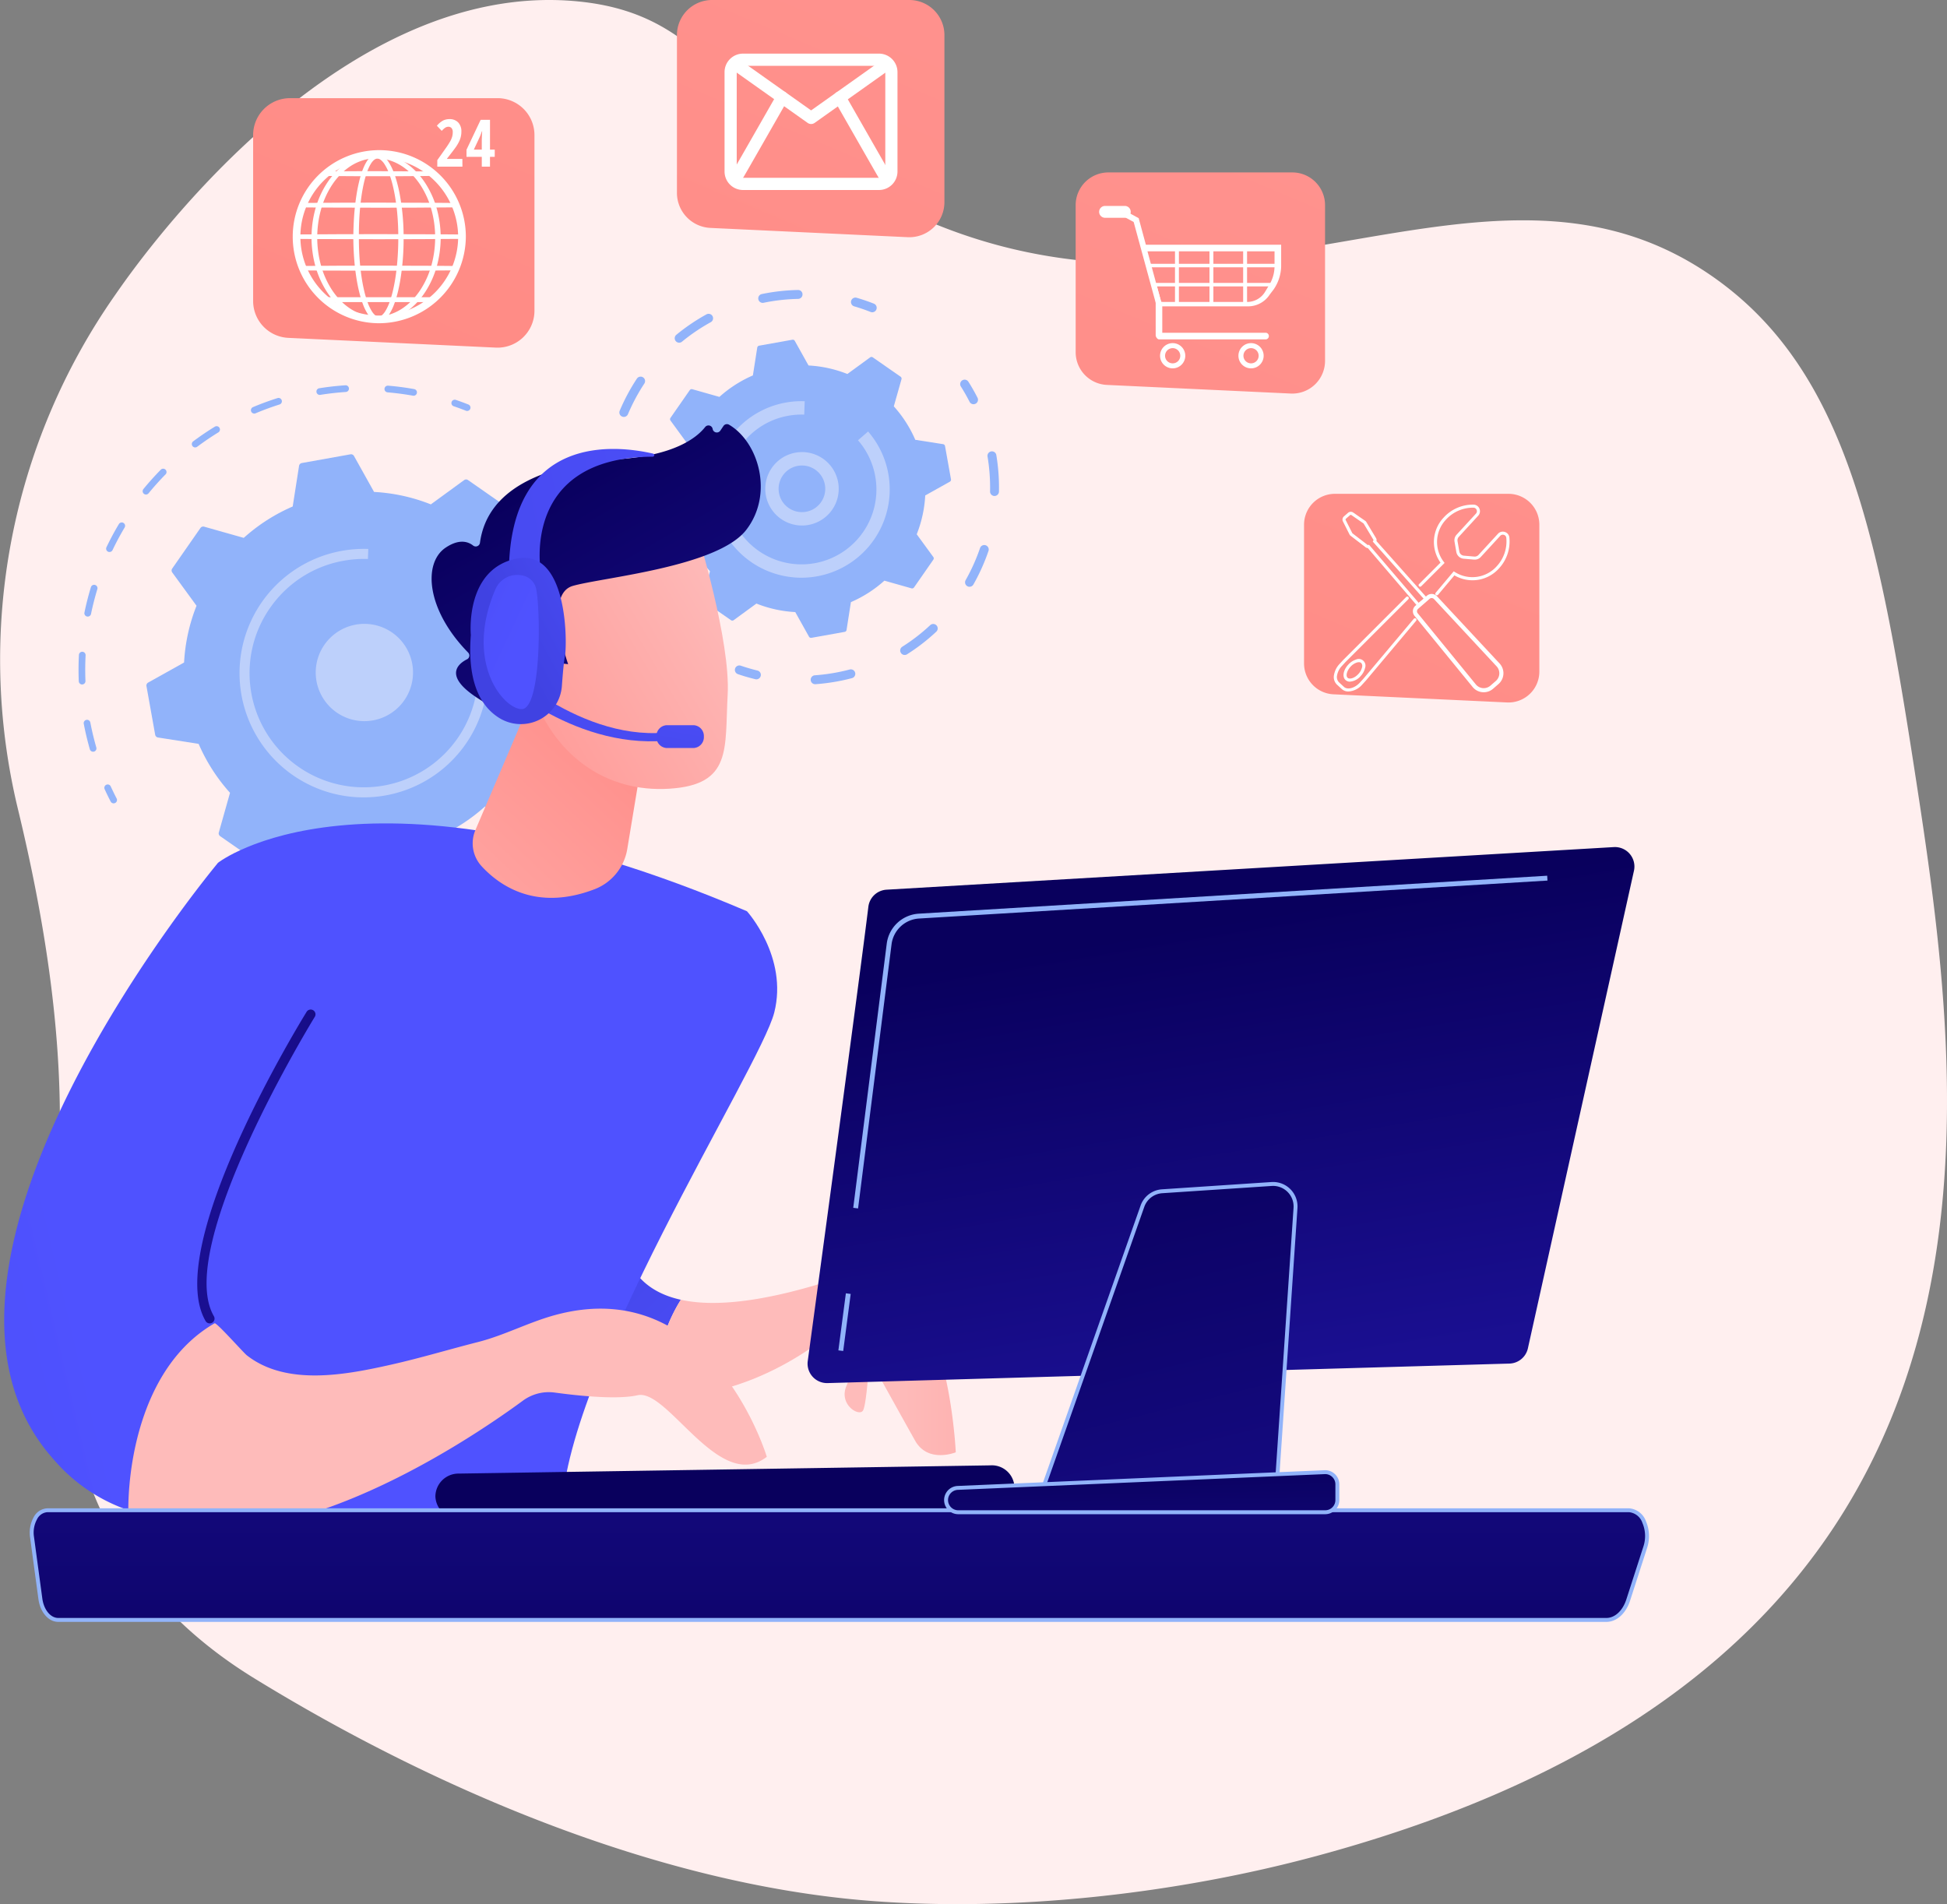 <svg xmlns="http://www.w3.org/2000/svg" xmlns:xlink="http://www.w3.org/1999/xlink" width="312.867" height="306.006" viewBox="0 0 312.867 306.006">
  <rect x="0" y="0" width="312.867" height="306.006" fill="#808080" stroke="none"/>
  <defs>
    <linearGradient id="linear-gradient" x1="3.019" y1="-0.038" x2="2.074" y2="-1.186" gradientUnits="objectBoundingBox">
      <stop offset="0" stop-color="#4f52ff"/>
      <stop offset="1" stop-color="#4042e2"/>
    </linearGradient>
    <linearGradient id="linear-gradient-2" x1="0.802" y1="-4.083" x2="1.845" y2="-4.083" gradientUnits="objectBoundingBox">
      <stop offset="0" stop-color="#febbba"/>
      <stop offset="1" stop-color="#ff928e"/>
    </linearGradient>
    <linearGradient id="linear-gradient-3" x1="0.17" y1="1.057" x2="-1.001" y2="1.743" xlink:href="#linear-gradient"/>
    <linearGradient id="linear-gradient-4" x1="-0.706" y1="1.998" x2="0.713" y2="0.25" xlink:href="#linear-gradient-2"/>
    <linearGradient id="linear-gradient-5" x1="0.559" y1="0.94" x2="-1.699" y2="1.727" xlink:href="#linear-gradient"/>
    <linearGradient id="linear-gradient-6" x1="3.002" y1="-0.037" x2="0.627" y2="0.48" gradientUnits="objectBoundingBox">
      <stop offset="0" stop-color="#09005d"/>
      <stop offset="1" stop-color="#1a0f91"/>
    </linearGradient>
    <linearGradient id="linear-gradient-7" x1="0.363" y1="1.033" x2="-0.88" y2="7.264" xlink:href="#linear-gradient-2"/>
    <linearGradient id="linear-gradient-8" x1="1.091" y1="0.318" x2="-0.084" y2="1.085" xlink:href="#linear-gradient-2"/>
    <linearGradient id="linear-gradient-9" x1="0.414" y1="0.124" x2="1.118" y2="1.143" xlink:href="#linear-gradient-6"/>
    <linearGradient id="linear-gradient-10" x1="3.934" y1="-0.554" x2="-0.915" y2="1.831" xlink:href="#linear-gradient-2"/>
    <linearGradient id="linear-gradient-11" x1="11.758" y1="6.98" x2="11.056" y2="9.067" xlink:href="#linear-gradient-6"/>
    <linearGradient id="linear-gradient-12" x1="0.946" y1="-0.73" x2="-0.211" y2="2.452" xlink:href="#linear-gradient"/>
    <linearGradient id="linear-gradient-13" x1="1.638" y1="-2.591" x2="-0.869" y2="4.221" xlink:href="#linear-gradient"/>
    <linearGradient id="linear-gradient-14" x1="2.927" y1="0.63" x2="-3.166" y2="1.792" xlink:href="#linear-gradient"/>
    <linearGradient id="linear-gradient-15" x1="1.492" y1="-0.373" x2="0.466" y2="0.555" xlink:href="#linear-gradient"/>
    <linearGradient id="linear-gradient-16" x1="0.673" y1="0.544" x2="-2.503" y2="-2.074" xlink:href="#linear-gradient"/>
    <linearGradient id="linear-gradient-17" x1="0.493" y1="2.48" x2="0.507" y2="-2.067" xlink:href="#linear-gradient-6"/>
    <linearGradient id="linear-gradient-18" x1="0.414" y1="0.161" x2="0.62" y2="0.974" xlink:href="#linear-gradient-6"/>
    <linearGradient id="linear-gradient-19" x1="0.345" y1="-0.247" x2="0.729" y2="1.667" xlink:href="#linear-gradient-6"/>
    <linearGradient id="linear-gradient-20" x1="0.356" y1="-0.421" x2="1.091" y2="4.281" xlink:href="#linear-gradient-6"/>
    <linearGradient id="linear-gradient-21" x1="0.798" y1="-0.129" x2="-4.742" y2="11.541" gradientUnits="objectBoundingBox">
      <stop offset="0" stop-color="#ff928e"/>
      <stop offset="1" stop-color="#fe7062"/>
    </linearGradient>
    <linearGradient id="linear-gradient-22" x1="0.847" y1="-0.231" x2="-4.318" y2="10.648" xlink:href="#linear-gradient-21"/>
    <linearGradient id="linear-gradient-23" x1="1.164" y1="-0.899" x2="-4.708" y2="11.47" xlink:href="#linear-gradient-21"/>
    <linearGradient id="linear-gradient-24" x1="1.314" y1="-1.215" x2="-3.597" y2="9.129" xlink:href="#linear-gradient-21"/>
  </defs>
  <g id="Group_8758" data-name="Group 8758" transform="translate(-920.326 -1490.156)">
    <path id="Path_12270" data-name="Path 12270" d="M796.989,631.843c-6.168-40.37-11.119-68.269-33.39-83.557-37.567-25.787-79.522,16.076-132.737-12.014-26.2-13.832-27.183-29.866-49.374-31.989-39.259-3.766-71.409,43.086-74.2,47.1a102.139,102.139,0,0,0-15.721,82.552c4.456,18.433,7.47,37.51,6.643,56.451-1.438,32.971-.61,63.736,31.382,83.4,28.565,17.554,64.514,33.036,98.811,35.747,23.307,1.842,49.445-1.139,71.909-7.207C814.8,771.4,805.469,687.349,796.989,631.843Z" transform="translate(431.604 986.089)" fill="#ffefef"/>
    <g id="_20943705_Converted_" data-name="20943705 [Converted]" transform="translate(471.289 1028.736)">
      <g id="Illustration" transform="translate(449.711 461.42)">
        <path id="Path_13513" data-name="Path 13513" d="M1467.816,1346.292a.538.538,0,0,1-.429-.272c-.349-.615-.717-1.229-1.093-1.824a.539.539,0,0,1,.91-.575c.385.61.763,1.238,1.12,1.869a.539.539,0,0,1-.509.8Z" transform="translate(-1370.629 -1260.446)" fill="#91b3fa"/>
        <path id="Path_13514" data-name="Path 13514" d="M1000,1491.327c-.814-.051-1.65-.145-2.463-.249a.54.54,0,0,1-.47-.6.546.546,0,0,1,.6-.47c.794.1,1.617.182,2.406.244.584.043,1.182.075,1.778.094a.52.52,0,0,1,.519.556.538.538,0,0,1-.556.52C1001.213,1491.4,1000.6,1491.371,1000,1491.327Zm8.691-.2a.539.539,0,0,1-.024-1.072c1.342-.16,2.7-.385,4.026-.667l.116-.024a.539.539,0,1,1,.224,1.053l-.116.024c-1.362.29-2.748.519-4.122.684A.552.552,0,0,1,1008.693,1491.127Zm10.8-2.652a.539.539,0,0,1-.151-1.04c1.307-.5,2.6-1.06,3.849-1.673a.539.539,0,0,1,.47.967c-1.277.628-2.6,1.2-3.941,1.712a.536.536,0,0,1-.227.034Zm9.831-5.2a.539.539,0,0,1-.269-.978c1.141-.8,2.257-1.662,3.32-2.565a.539.539,0,1,1,.7.821c-1.087.925-2.231,1.808-3.4,2.627A.542.542,0,0,1,1029.328,1483.274Zm8.261-7.451a.526.526,0,0,1-.312-.13.538.538,0,0,1-.055-.759c.911-1.052,1.787-2.163,2.6-3.3a.538.538,0,0,1,.876.626c-.83,1.162-1.726,2.3-2.66,3.375A.534.534,0,0,1,1037.59,1475.823Zm6.207-9.235a.54.54,0,0,1-.44-.781c.631-1.244,1.21-2.532,1.721-3.828a.539.539,0,0,1,1,.4c-.523,1.326-1.116,2.645-1.761,3.92a.539.539,0,0,1-.528.293Zm3.777-10.464a.561.561,0,0,1-.079-.012.538.538,0,0,1-.406-.644c.308-1.362.555-2.752.733-4.138a.539.539,0,0,1,1.068.138c-.183,1.41-.435,2.838-.752,4.232a.54.54,0,0,1-.572.424Zm1.1-11.075a.538.538,0,0,1-.5-.523c-.035-1.393-.136-2.8-.3-4.187a.539.539,0,1,1,1.069-.128c.169,1.418.274,2.861.309,4.287a.54.54,0,0,1-.587.55Zm-1.634-11.007a.537.537,0,0,1-.479-.393c-.376-1.349-.811-2.691-1.3-3.99a.539.539,0,1,1,1.007-.376c.5,1.329.953,2.7,1.334,4.084a.537.537,0,0,1-.567.675Z" transform="translate(-945.592 -1337.916)" fill="#91b3fa"/>
        <path id="Path_13515" data-name="Path 13515" d="M905.6,2058.453a.562.562,0,0,1-.11-.02c-.692-.2-1.391-.421-2.076-.658a.539.539,0,1,1,.348-1.019c.67.229,1.352.445,2.028.64a.539.539,0,0,1-.188,1.054Z" transform="translate(-860.406 -1906.699)" fill="#91b3fa"/>
        <path id="Path_13516" data-name="Path 13516" d="M622.314,1805.07a.539.539,0,0,1-.438-.29c-.33-.637-.653-1.295-.956-1.957a.539.539,0,1,1,.978-.45c.3.647.611,1.29.934,1.912a.539.539,0,0,1-.517.785Z" transform="translate(-604.766 -1675.967)" fill="#91b3fa"/>
        <path id="Path_13517" data-name="Path 13517" d="M579.081,1178.685a.537.537,0,0,1-.478-.387c-.3-1.058-.576-2.142-.8-3.222-.063-.3-.122-.593-.18-.89a.538.538,0,0,1,1.057-.2q.085.435.176.871c.224,1.053.489,2.112.787,3.147a.538.538,0,0,1-.369.666A.521.521,0,0,1,579.081,1178.685Zm-1.757-10.805a.539.539,0,0,1-.5-.515c-.057-1.4-.049-2.827.024-4.232a.538.538,0,0,1,.564-.51.547.547,0,0,1,.51.564c-.071,1.37-.079,2.76-.023,4.129a.539.539,0,0,1-.516.564.284.284,0,0,1-.062,0Zm.9-10.911a.581.581,0,0,1-.07-.009.539.539,0,0,1-.418-.637c.282-1.376.635-2.754,1.045-4.1a.541.541,0,0,1,1.034.314c-.4,1.317-.743,2.658-1.02,4A.538.538,0,0,1,578.221,1156.969Zm3.492-10.375a.523.523,0,0,1-.188-.051.537.537,0,0,1-.254-.718c.606-1.268,1.276-2.521,2-3.728a.538.538,0,0,1,.924.551c-.7,1.177-1.357,2.4-1.949,3.64a.539.539,0,0,1-.534.3Zm5.87-9.239a.539.539,0,0,1-.376-.878c.889-1.085,1.839-2.142,2.827-3.144a.539.539,0,0,1,.766.752c-.964.977-1.892,2.01-2.76,3.07a.54.54,0,0,1-.462.2Zm7.9-7.571a.539.539,0,0,1-.282-.968c1.123-.84,2.3-1.638,3.5-2.372a.539.539,0,0,1,.564.918c-1.171.717-2.319,1.5-3.416,2.316A.536.536,0,0,1,595.485,1129.784Zm9.5-5.44a.539.539,0,0,1-.169-1.034c1.293-.545,2.633-1.035,3.968-1.459a.539.539,0,0,1,.324,1.027c-1.308.414-2.611.892-3.874,1.425a.55.55,0,0,1-.252.045Zm10.525-3a.538.538,0,0,1-.044-1.068c1.387-.222,2.8-.382,4.2-.475a.538.538,0,0,1,.071,1.074c-1.367.094-2.749.247-4.1.464a.563.563,0,0,1-.129.009Zm15.084.137a.531.531,0,0,1-.055-.006c-1.352-.243-2.727-.424-4.094-.54a.538.538,0,0,1,.086-1.073h.006c1.4.119,2.808.3,4.193.552a.539.539,0,0,1-.135,1.067Z" transform="translate(-564.84 -1057.883)" fill="#91b3fa"/>
        <path id="Path_13518" data-name="Path 13518" d="M1216.39,1146.284a.537.537,0,0,1-.158-.036c-.658-.259-1.325-.505-2-.734a.539.539,0,0,1,.347-1.019c.687.234,1.375.486,2.045.752a.538.538,0,0,1-.238,1.034Z" transform="translate(-1142.028 -1080.239)" fill="#91b3fa"/>
        <path id="Path_13519" data-name="Path 13519" d="M744.438,1241.9a.542.542,0,0,0-.631.007l-5.346,3.9a28.8,28.8,0,0,0-9.122-2l-3.225-5.775a.543.543,0,0,0-.571-.27l-7.815,1.4a.545.545,0,0,0-.442.451l-1.022,6.533a28.819,28.819,0,0,0-7.864,5.043l-6.368-1.8a.544.544,0,0,0-.594.213l-4.536,6.517a.544.544,0,0,0,.007.631l3.9,5.346a28.851,28.851,0,0,0-2,9.122l-5.775,3.225a.543.543,0,0,0-.27.57l1.4,7.816a.545.545,0,0,0,.452.441l6.532,1.025a28.874,28.874,0,0,0,5.043,7.863l-1.8,6.373a.545.545,0,0,0,.213.594l6.514,4.531a.544.544,0,0,0,.632-.006l5.345-3.9a28.851,28.851,0,0,0,9.122,2l3.226,5.775a.544.544,0,0,0,.571.27l7.815-1.4a.544.544,0,0,0,.441-.451l1.02-6.536a28.819,28.819,0,0,0,7.863-5.043l6.368,1.8a.545.545,0,0,0,.594-.213l4.536-6.516a.543.543,0,0,0-.008-.631l-3.9-5.346a28.8,28.8,0,0,0,2-9.122l5.775-3.226a.544.544,0,0,0,.271-.571l-1.4-7.815a.542.542,0,0,0-.451-.441l-6.536-1.02a28.832,28.832,0,0,0-5.042-7.863l1.8-6.368a.544.544,0,0,0-.213-.594Z" transform="translate(-669.903 -1164.75)" fill="#91b3fa"/>
        <path id="Path_13520" data-name="Path 13520" d="M989.27,1543.1a7.925,7.925,0,0,1-2.2-.488,7.817,7.817,0,1,1,2.2.488Zm1.034-14.068a4.138,4.138,0,1,1-.006,0Z" transform="translate(-931.967 -1427.229)" fill="#bdd0fb"/>
        <path id="Path_13521" data-name="Path 13521" d="M870.362,1439.265a19.968,19.968,0,0,1-2-39.567c.137-.025.275-.048.412-.069a20.116,20.116,0,0,1,3.4-.245c.141,0,.282.006.423.01l-.056,1.615a18.434,18.434,0,0,0-3.9.282h0a18.22,18.22,0,0,0-11.366,6.944q-.235.31-.459.631a18.236,18.236,0,0,0-3.244,9.084,18.354,18.354,0,1,0,32.145-10.651l1.223-1.062a19.987,19.987,0,0,1-16.584,33.028Z" transform="translate(-814.09 -1311.176)" fill="#bdd0fb"/>
        <path id="Path_13522" data-name="Path 13522" d="M2085.5,1114.361a.715.715,0,0,1-.586-.39c-.423-.83-.889-1.649-1.385-2.435a.717.717,0,1,1,1.212-.765c.52.822,1.008,1.68,1.451,2.55a.717.717,0,0,1-.314.964.709.709,0,0,1-.378.076Z" transform="translate(-1929.788 -1049.403)" fill="#91b3fa"/>
        <path id="Path_13523" data-name="Path 13523" d="M1828.527,1270.118a.717.717,0,0,1,0-1.43,30.526,30.526,0,0,0,4.165-.59q.728-.154,1.439-.341a.717.717,0,1,1,.365,1.387q-.745.2-1.5.357a32.021,32.021,0,0,1-4.36.617A.648.648,0,0,1,1828.527,1270.118Zm14.378-4.7a.717.717,0,0,1-.33-1.317,30.175,30.175,0,0,0,4.492-3.469.717.717,0,1,1,.979,1.048,31.648,31.648,0,0,1-4.7,3.635.709.709,0,0,1-.439.1Zm10.428-10.955a.708.708,0,0,1-.3-.094.717.717,0,0,1-.27-.977,30.473,30.473,0,0,0,2.324-5.182.718.718,0,0,1,1.358.462,31.859,31.859,0,0,1-2.435,5.427.715.715,0,0,1-.677.36Zm4.017-14.591a.716.716,0,0,1-.663-.73,30.378,30.378,0,0,0-.415-5.664.718.718,0,0,1,1.411-.239,31.826,31.826,0,0,1,.435,5.932.718.718,0,0,1-.732.7Z" transform="translate(-1698.266 -1160.164)" fill="#91b3fa"/>
        <path id="Path_13524" data-name="Path 13524" d="M1701.919,1600.9a.7.7,0,0,1-.116-.018c-.949-.229-1.9-.5-2.821-.82a.717.717,0,0,1,.465-1.357c.878.3,1.787.564,2.688.782a.718.718,0,0,1-.22,1.411Z" transform="translate(-1581.081 -1491.725)" fill="#91b3fa"/>
        <path id="Path_13525" data-name="Path 13525" d="M1501.236,1414.883a.716.716,0,0,1-.584-.385c-.447-.862-.861-1.76-1.228-2.666a.717.717,0,1,1,1.329-.538c.351.864.746,1.72,1.173,2.544a.717.717,0,0,1-.689,1.045Z" transform="translate(-1400.661 -1321.562)" fill="#91b3fa"/>
        <path id="Path_13526" data-name="Path 13526" d="M1475.853,992.091a.719.719,0,0,1-.658-.653,31.759,31.759,0,0,1-.033-5.1q.028-.376.065-.743a.741.741,0,0,1,.784-.642.717.717,0,0,1,.642.784c-.024.235-.043.47-.061.707a30.269,30.269,0,0,0,.032,4.878.716.716,0,0,1-.652.777A.691.691,0,0,1,1475.853,992.091Zm2.314-14.7a.7.7,0,0,1-.226-.056.716.716,0,0,1-.382-.94,31.97,31.97,0,0,1,2.758-5.155.718.718,0,0,1,1.2.79,30.586,30.586,0,0,0-2.633,4.923.718.718,0,0,1-.711.438Zm8.891-11.929a.717.717,0,0,1-.4-1.269,31.657,31.657,0,0,1,4.841-3.283.717.717,0,1,1,.691,1.257,30.244,30.244,0,0,0-4.621,3.132A.713.713,0,0,1,1487.059,965.464Zm13.427-6.4a.717.717,0,0,1-.094-1.417,31.919,31.919,0,0,1,5.811-.652.7.7,0,0,1,.731.7.717.717,0,0,1-.7.731,30.579,30.579,0,0,0-5.548.623A.71.71,0,0,1,1500.486,959.063Z" transform="translate(-1378.65 -910.39)" fill="#91b3fa"/>
        <path id="Path_13527" data-name="Path 13527" d="M1899.97,972.324a.7.7,0,0,1-.211-.048c-.865-.342-1.756-.647-2.648-.907a.717.717,0,0,1,.4-1.377c.935.272,1.869.591,2.775.949a.718.718,0,0,1-.317,1.382Z" transform="translate(-1760.53 -922.141)" fill="#91b3fa"/>
        <path id="Path_13528" data-name="Path 13528" d="M1593.346,1044.771a.37.37,0,0,0-.432,0l-3.657,2.67a19.723,19.723,0,0,0-6.242-1.368l-2.206-3.95a.37.37,0,0,0-.39-.188l-5.346.957a.376.376,0,0,0-.3.309l-.7,4.471a19.719,19.719,0,0,0-5.379,3.45l-4.357-1.235a.371.371,0,0,0-.406.146l-3.1,4.458a.37.37,0,0,0,0,.432l2.67,3.657a19.719,19.719,0,0,0-1.368,6.242l-3.95,2.206a.376.376,0,0,0-.188.39l.958,5.346a.37.37,0,0,0,.308.3l4.471.7a19.73,19.73,0,0,0,3.45,5.379l-1.234,4.357a.376.376,0,0,0,.145.406l4.458,3.1a.376.376,0,0,0,.432,0l3.657-2.67a19.723,19.723,0,0,0,6.242,1.368l2.206,3.95a.376.376,0,0,0,.39.188l5.347-.958a.368.368,0,0,0,.3-.308l.7-4.472a19.685,19.685,0,0,0,5.379-3.449l4.357,1.234a.376.376,0,0,0,.407-.145l3.1-4.458a.376.376,0,0,0,0-.432l-2.668-3.652a19.726,19.726,0,0,0,1.368-6.242l3.95-2.206a.376.376,0,0,0,.188-.39l-.958-5.346a.371.371,0,0,0-.308-.3l-4.471-.7a19.72,19.72,0,0,0-3.45-5.379l1.235-4.357a.376.376,0,0,0-.146-.407Z" transform="translate(-1453.764 -987.339)" fill="#91b3fa"/>
        <path id="Path_13529" data-name="Path 13529" d="M1755.582,1245.807a5.9,5.9,0,0,1-2-11.255h0a5.9,5.9,0,1,1,2,11.255Zm-1.114-9.295a3.747,3.747,0,1,0,4.958,1.87A3.747,3.747,0,0,0,1754.468,1236.513Z" transform="translate(-1627.822 -1161.371)" fill="#bdd0fb"/>
        <path id="Path_13530" data-name="Path 13530" d="M1674.44,1175.333a14.184,14.184,0,0,1,1.585-28.319l-.076,2.15a12.108,12.108,0,0,0-2.555.182,11.955,11.955,0,0,0-7.507,4.629l-.082.111c-.055.076-.11.151-.164.229a11.95,11.95,0,0,0-2.126,5.956,12.035,12.035,0,1,0,21.074-6.983l1.621-1.411a14.193,14.193,0,0,1-11.777,23.459Z" transform="translate(-1547.39 -1082.533)" fill="#bdd0fb"/>
        <path id="Path_13531" data-name="Path 13531" d="M1244.772,2366.293c-18.641-4.11-4.6-31.763-3.937-32.833l-33.4,11.73s-2.983,16.075,17.8,30.87a29.846,29.846,0,0,0,15.6,5.686A26.307,26.307,0,0,1,1244.772,2366.293Z" transform="translate(-1136.041 -2157.414)" fill="url(#linear-gradient)"/>
        <path id="Path_13532" data-name="Path 13532" d="M1605.539,2651.61c-5.478-6.693-14.566-4.146-14.566-4.146-10.831,3.373-18.308,3.991-23.376,2.873a26.306,26.306,0,0,0-3.94,15.453c10.855.712,20.28-4.608,24.544-7.5a3.433,3.433,0,0,1,4.714.8c1.1,1.527,2.046,3.458,1.335,5-1.4,3.051,2.012,5.118,2.621,4.044s1.016-8.379,1.016-8.379,5.286,9.555,7.363,13.24,6.526,1.857,6.526,1.857S1611.016,2658.3,1605.539,2651.61Z" transform="translate(-1458.865 -2441.459)" fill="url(#linear-gradient-2)"/>
        <path id="Path_13533" data-name="Path 13533" d="M751.6,1874.862s23.454-18.477,84.972,7.805c0,0,6.653,7.335,4.387,16.282s-34.3,58.7-34.15,81.018c0,0-23.147,15.855-55.427,3.928C751.381,1983.9,736.848,1925.938,751.6,1874.862Z" transform="translate(-717.217 -1736.226)" fill="url(#linear-gradient-3)"/>
        <path id="Path_13534" data-name="Path 13534" d="M1259.123,1670l-8.417,19.724a5.431,5.431,0,0,0,.963,5.8c2.908,3.171,8.808,7.3,18.15,3.735a8.374,8.374,0,0,0,5.278-6.451l3.58-21.616Z" transform="translate(-1174.978 -1556.345)" fill="url(#linear-gradient-4)"/>
        <path id="Path_13535" data-name="Path 13535" d="M483.518,2009.648c-6.79-11.661,16.224-48.9,16.224-48.9l-15.652-25.127s-54.279,64.829-26.43,95.908a27.437,27.437,0,0,0,12.851,8.428C471.637,2023.722,478.327,2014.461,483.518,2009.648Z" transform="translate(-449.711 -1796.987)" fill="url(#linear-gradient-5)"/>
        <path id="Path_13536" data-name="Path 13536" d="M781.815,2237.058a.769.769,0,0,1-.882-.351c-6.942-11.924,15.285-48.148,16.234-49.69a.77.77,0,1,1,1.311.81c-.228.369-22.695,36.973-16.214,48.1a.767.767,0,0,1-.448,1.128Z" transform="translate(-748.57 -2024.411)" fill="url(#linear-gradient-6)"/>
        <path id="Path_13537" data-name="Path 13537" d="M730.2,2698.872c-4.165,1.155-8.039,3.225-12.225,4.291-4.646,1.182-9.239,2.572-13.918,3.625-7.279,1.639-16.856,3.518-23.249-1.485-.54-.422-4.874-5.324-5.18-5.147-11.608,6.706-13.865,22.377-13.865,29.98,21.159,11.573,54.449-10.961,63.411-17.547a7.014,7.014,0,0,1,5.114-1.3c3.668.5,9.986,1.178,13.318.429,4.875-1.1,13.139,15.8,20.758,9.894C764.361,2721.609,755.459,2691.868,730.2,2698.872Z" transform="translate(-641.819 -2487.495)" fill="url(#linear-gradient-7)"/>
        <path id="Path_13538" data-name="Path 13538" d="M1344.471,1373.56s5.315,17.209,4.834,25.883.752,14.468-9.4,15.092-18-5.275-21.584-14.365c0,0-5.649-14.019-3.447-19.257S1344.471,1373.56,1344.471,1373.56Z" transform="translate(-1233.049 -1287.783)" fill="url(#linear-gradient-8)"/>
        <path id="Path_13539" data-name="Path 13539" d="M1200.728,1224.637l1.259.14s-4-11.223.766-12.584,23.241-3.03,27.853-9c4.445-5.759,1.985-14.114-2.778-16.906a.674.674,0,0,0-.889.22l-.5.739a.681.681,0,0,1-1.234-.267h0a.678.678,0,0,0-1.192-.322c-1.411,1.787-4.984,4.54-13.824,5.172-12.545.9-21.227,4.965-22.374,13.438a.682.682,0,0,1-1.11.438c-.846-.658-2.269-1.076-4.392.339-3.692,2.462-3.132,9.979,3.591,16.859a.677.677,0,0,1-.152,1.081c-1.439.723-3.667,2.578,1.2,5.925,4.984,3.424,8.156,3.465,9.373,3.291a.681.681,0,0,0,.591-.642l.376-7.581a.682.682,0,0,1,.752-.643Z" transform="translate(-1111.363 -1118.041)" fill="url(#linear-gradient-9)"/>
        <path id="Path_13540" data-name="Path 13540" d="M1319.708,1528.01s-1.556-10.79-6.583-8.37,1.128,12.021,4.865,12.835Z" transform="translate(-1230.215 -1419.806)" fill="url(#linear-gradient-10)"/>
        <path id="Path_13541" data-name="Path 13541" d="M1190.164,2974.171h.2l85.4-1.316a3.637,3.637,0,1,0-.15-7.262l-85.4,1.321a3.706,3.706,0,0,0-3.747,3.687A3.744,3.744,0,0,0,1190.164,2974.171Z" transform="translate(-1117.178 -2730.1)" fill="url(#linear-gradient-11)"/>
        <path id="Path_13542" data-name="Path 13542" d="M1311.963,1597.289c-15.217,1.29-27.666-10.626-27.753-10.8V1583.8c.084.171,13.2,13.413,27.666,12.187Z" transform="translate(-1205.734 -1478.252)" fill="url(#linear-gradient-12)"/>
        <path id="Path_13543" data-name="Path 13543" d="M1571.88,1702.554a1.742,1.742,0,0,1-1.633,1.834h-4.354a1.743,1.743,0,0,1-1.634-1.834h0a1.743,1.743,0,0,1,1.634-1.834h4.354A1.742,1.742,0,0,1,1571.88,1702.554Z" transform="translate(-1459.448 -1584.177)" fill="url(#linear-gradient-13)"/>
        <path id="Path_13544" data-name="Path 13544" d="M1317.224,1248.516s-3.48-18.542,17.962-18.645a.25.25,0,0,0,.057-.494c-5.872-1.353-22.916-3.357-23.172,18.894C1315.334,1249.445,1317.224,1248.516,1317.224,1248.516Z" transform="translate(-1230.974 -1156.479)" fill="url(#linear-gradient-14)"/>
        <path id="Path_13545" data-name="Path 13545" d="M1253.495,1414.831c-8.365,1.693-7.335,12.276-7.335,12.276-.6,7.677,1.638,11.482,4.514,13.3a6.609,6.609,0,0,0,10.115-5.1c.154-2.09.331-4.076.486-4.781C1261.644,1428.808,1261.86,1413.132,1253.495,1414.831Z" transform="translate(-1171.173 -1325.056)" fill="url(#linear-gradient-15)"/>
        <path id="Path_13546" data-name="Path 13546" d="M1275.068,1443.957a3.8,3.8,0,0,0-4.148,2.239c-5,11.581,1.139,19.115,4.153,19.272,3.176.166,3.111-15.115,2.438-19.032A2.792,2.792,0,0,0,1275.068,1443.957Z" transform="translate(-1191.977 -1351.507)" fill="url(#linear-gradient-16)"/>
        <path id="Path_13547" data-name="Path 13547" d="M496.791,3046.623a4.8,4.8,0,0,1,.529-2.974,2.317,2.317,0,0,1,1.939-1.308H753.42a2.834,2.834,0,0,1,2.437,1.91,5.723,5.723,0,0,1,.188,3.969l-2.754,8.536c-.63,1.955-2,3.207-3.5,3.207H501c-1.4,0-2.6-1.421-2.866-3.385Z" transform="translate(-492.323 -2799.631)" fill="url(#linear-gradient-17)"/>
        <path id="Path_13548" data-name="Path 13548" d="M746.736,3057.242H497.947c-1.555,0-2.893-1.54-3.179-3.66l-1.346-9.952a5.13,5.13,0,0,1,.564-3.173,2.614,2.614,0,0,1,2.212-1.467H750.365a3.129,3.129,0,0,1,2.727,2.1,6.026,6.026,0,0,1,.2,4.194l-2.755,8.536C749.865,3055.9,748.375,3057.242,746.736,3057.242Zm-252.685-13.7,1.345,9.952c.244,1.8,1.317,3.115,2.555,3.115H746.736c1.36,0,2.616-1.173,3.2-2.988l2.754-8.537a5.369,5.369,0,0,0-.175-3.746,2.524,2.524,0,0,0-2.15-1.725H496.205a2.011,2.011,0,0,0-1.666,1.152,4.462,4.462,0,0,0-.49,2.774Z" transform="translate(-489.268 -2796.596)" fill="#91b3fa"/>
        <path id="Path_13549" data-name="Path 13549" d="M1832.26,1918.534c-1.435,11.731-7.894,59.392-9.742,73.01a3.127,3.127,0,0,0,3.2,3.544l109.556-3.135a3.131,3.131,0,0,0,2.967-2.451l17.043-76.751a3.132,3.132,0,0,0-3.241-3.8l-116.855,6.845A3.128,3.128,0,0,0,1832.26,1918.534Z" transform="translate(-1693.394 -1772.818)" fill="url(#linear-gradient-18)"/>
        <path id="Path_13550" data-name="Path 13550" d="M2238.693,2488.275l-16.193,45.958,37.651.8,3.135-46.48a3.612,3.612,0,0,0-3.843-3.847l-17.585,1.168A3.612,3.612,0,0,0,2238.693,2488.275Z" transform="translate(-2055.787 -2294.427)" fill="url(#linear-gradient-19)"/>
        <path id="Path_13551" data-name="Path 13551" d="M2256.187,2532.319l-.3-.007-38.086-.807,16.337-46.368a3.923,3.923,0,0,1,3.444-2.614l17.585-1.168a3.926,3.926,0,0,1,4.178,4.183Zm-37.5-1.425,36.915.782,3.115-46.18a3.3,3.3,0,0,0-3.509-3.512l-17.585,1.167a3.291,3.291,0,0,0-2.891,2.194Z" transform="translate(-2051.529 -2291.394)" fill="#91b3fa"/>
        <path id="Path_13552" data-name="Path 13552" d="M2059.249,2981.086h0a1.955,1.955,0,0,0,1.858,2.565h58.963a1.955,1.955,0,0,0,1.955-1.956v-2.531a1.955,1.955,0,0,0-2.04-1.953l-58.963,2.529A1.955,1.955,0,0,0,2059.249,2981.086Z" transform="translate(-1907.8 -2740.626)" fill="url(#linear-gradient-20)"/>
        <path id="Path_13553" data-name="Path 13553" d="M2117.089,2980.948h-58.963a2.271,2.271,0,0,1-.1-4.54l58.963-2.529a2.271,2.271,0,0,1,2.368,2.268v2.529A2.273,2.273,0,0,1,2117.089,2980.948Zm0-6.441h-.073l-58.963,2.529a1.648,1.648,0,0,0-1.489,1.128h0a1.641,1.641,0,0,0,1.559,2.153h58.963a1.642,1.642,0,0,0,1.64-1.641v-2.53a1.641,1.641,0,0,0-1.638-1.641Z" transform="translate(-1904.814 -2737.607)" fill="#91b3fa"/>
        <path id="Path_13554" data-name="Path 13554" d="M1901.307,2011.465l-.777-.1,5.383-42.451a5.528,5.528,0,0,1,5.148-4.82l100.98-6.1.048.781-100.982,6.1a4.746,4.746,0,0,0-4.42,4.138Z" transform="translate(-1764.095 -1817.262)" fill="#91b3fa"/>
        <rect id="Rectangle_18354" data-name="Rectangle 18354" width="9.25" height="0.782" transform="translate(134.046 217.013) rotate(-82.519)" fill="#91b3fa"/>
        <path id="Path_13555" data-name="Path 13555" d="M2280.61,761.339v23.635a5.259,5.259,0,0,0,5.011,5.253l29.557,1.388a5.259,5.259,0,0,0,5.505-5.252V761.339a5.259,5.259,0,0,0-5.259-5.259h-29.557a5.258,5.258,0,0,0-5.258,5.258Z" transform="translate(-2108.433 -728.37)" fill="url(#linear-gradient-21)"/>
        <path id="Path_13556" data-name="Path 13556" d="M2352.689,820.859l-1.154-4.265-3.367-1.835-.448.821,3.009,1.627,3.59,13.166.111.391h14.653a4.154,4.154,0,0,0,3.515-1.9l.658-.867a6.8,6.8,0,0,0,1.174-3.658v-3.479Zm20.678,3.479a5.83,5.83,0,0,1-.963,3.155l-.584.977a3.358,3.358,0,0,1-2.74,1.585h-13.926l-.763-2.814-1.445-5.322h20.422Z" transform="translate(-2169.232 -781.532)" fill="#fff"/>
        <path id="Path_13557" data-name="Path 13557" d="M2435.518,954.964a.526.526,0,0,1-.47.53h-17.19c-.26,0-.528-.407-.528-.667v-8.105c0-.094.053-.071.094-.142l.791,2.9h.174v4.952h16.655A.529.529,0,0,1,2435.518,954.964Z" transform="translate(-2232.295 -900.956)" fill="#fff"/>
        <rect id="Rectangle_18355" data-name="Rectangle 18355" width="0.627" height="8.823" transform="translate(193.679 39.799)" fill="#fff"/>
        <rect id="Rectangle_18356" data-name="Rectangle 18356" width="0.627" height="8.823" transform="translate(188.138 39.799)" fill="#fff"/>
        <rect id="Rectangle_18357" data-name="Rectangle 18357" width="0.627" height="8.823" transform="translate(199.091 39.799)" fill="#fff"/>
        <rect id="Rectangle_18358" data-name="Rectangle 18358" width="20.408" height="0.561" transform="translate(183.953 42.394)" fill="#fff"/>
        <rect id="Rectangle_18359" data-name="Rectangle 18359" width="19.005" height="0.561" transform="translate(184.844 45.465)" fill="#fff"/>
        <path id="Path_13558" data-name="Path 13558" d="M2426.818,1047.8a2.027,2.027,0,1,0,2.028,2.027A2.027,2.027,0,0,0,2426.818,1047.8Zm0,3.25a1.222,1.222,0,1,1,1.222-1.223A1.222,1.222,0,0,1,2426.818,1051.05Z" transform="translate(-2239.054 -992.657)" fill="#fff"/>
        <path id="Path_13559" data-name="Path 13559" d="M2560.738,1047.8a2.027,2.027,0,1,0,2.027,2.027A2.028,2.028,0,0,0,2560.738,1047.8Zm0,3.25a1.222,1.222,0,1,1,1.223-1.222,1.222,1.222,0,0,1-1.223,1.222Z" transform="translate(-2360.38 -992.657)" fill="#fff"/>
        <path id="Path_13560" data-name="Path 13560" d="M2325.824,814.292a.954.954,0,0,1-.953.953H2321.7a.954.954,0,0,1-.953-.953h0a.953.953,0,0,1,.953-.952h3.168A.953.953,0,0,1,2325.824,814.292Z" transform="translate(-2144.798 -780.245)" fill="#fff"/>
        <path id="Path_13561" data-name="Path 13561" d="M1599.28,467.062v25.351a5.642,5.642,0,0,0,5.376,5.634l31.7,1.49a5.642,5.642,0,0,0,5.906-5.634V467.062a5.642,5.642,0,0,0-5.642-5.642h-31.7A5.642,5.642,0,0,0,1599.28,467.062Z" transform="translate(-1491.175 -461.42)" fill="url(#linear-gradient-22)"/>
        <path id="Path_13562" data-name="Path 13562" d="M1705.448,574.977H1683.6a2.972,2.972,0,0,1-2.969-2.969V556.03a2.972,2.972,0,0,1,2.969-2.97h21.849a2.974,2.974,0,0,1,2.97,2.97v15.978A2.973,2.973,0,0,1,1705.448,574.977Zm-21.849-19.96a1.014,1.014,0,0,0-1.012,1.013v15.978a1.014,1.014,0,0,0,1.012,1.013h21.849a1.015,1.015,0,0,0,1.013-1.013V556.03a1.014,1.014,0,0,0-1.013-1.013Z" transform="translate(-1564.875 -544.442)" fill="#fff"/>
        <path id="Path_13563" data-name="Path 13563" d="M1701.188,570.835a.977.977,0,0,1-.564-.181l-12.245-8.682a.978.978,0,0,1,1.129-1.6l11.677,8.276,11.525-8.182a.98.98,0,0,1,1.133,1.6l-12.088,8.588A.977.977,0,0,1,1701.188,570.835Z" transform="translate(-1571.52 -550.906)" fill="#fff"/>
        <path id="Path_13564" data-name="Path 13564" d="M1690.66,632.6l-.282-1.936.132.97-.819-.533c.227-.365,4.642-8.087,7.555-13.19a.978.978,0,1,1,1.7.973s-1.889,3.308-3.781,6.618c-.947,1.655-1.894,3.31-2.607,4.552C1691.13,632.527,1691.13,632.527,1690.66,632.6Z" transform="translate(-1573.083 -602.75)" fill="#fff"/>
        <path id="Path_13565" data-name="Path 13565" d="M1875.349,632.586c-.47-.075-.47-.075-1.894-2.549-.713-1.241-1.66-2.9-2.607-4.552-1.892-3.309-3.781-6.618-3.781-6.618a.979.979,0,0,1,1.7-.97c2.915,5.1,7.327,12.825,7.555,13.19l-.82.533Z" transform="translate(-1733.663 -602.735)" fill="#fff"/>
        <path id="Path_13566" data-name="Path 13566" d="M2670.86,1310.3v22.3a4.961,4.961,0,0,0,4.729,4.956l27.886,1.31a4.962,4.962,0,0,0,5.195-4.956V1310.3a4.962,4.962,0,0,0-4.962-4.962h-27.886A4.962,4.962,0,0,0,2670.86,1310.3Z" transform="translate(-2461.984 -1225.978)" fill="url(#linear-gradient-23)"/>
        <path id="Path_13567" data-name="Path 13567" d="M2724.127,1353.8a1.531,1.531,0,0,1-1.057-.376l-.807-.74a1.689,1.689,0,0,1-.456-1.551,3.4,3.4,0,0,1,.884-1.749l.538-.587c.039-.041.077-.082.117-.121l10.062-10.062a.248.248,0,0,1,.35.351l-10.062,10.062c-.035.035-.069.07-.1.106l-.539.587a2.918,2.918,0,0,0-.76,1.489,1.217,1.217,0,0,0,.3,1.112l.807.74c.564.52,1.735.209,2.55-.681l.538-.587a1.257,1.257,0,0,0,.094-.11l8.032-9.553a.247.247,0,1,1,.376.319l-8.022,9.548c-.037.042-.073.085-.112.127l-.538.586A3.115,3.115,0,0,1,2724.127,1353.8Zm.244-1.578a1.025,1.025,0,0,1-.71-.256c-.564-.513-.376-1.6.428-2.47a2.872,2.872,0,0,1,1.24-.821,1.076,1.076,0,0,1,1.466,1.346,2.875,2.875,0,0,1-.711,1.306A2.492,2.492,0,0,1,2724.37,1352.218Zm1.435-3.127a1.178,1.178,0,0,0-.334.054,2.373,2.373,0,0,0-1.019.682c-.581.634-.8,1.461-.458,1.77.3.276,1.082.094,1.724-.608h0a2.363,2.363,0,0,0,.592-1.072.757.757,0,0,0-.133-.7.536.536,0,0,0-.372-.129Zm12.524-10.748a.248.248,0,0,1-.188-.407l2.9-3.447.183.111a5.238,5.238,0,0,0,6.735-.934,5.858,5.858,0,0,0,1.53-4.566.542.542,0,0,0-.376-.47.564.564,0,0,0-.6.155l-3.122,3.4a1.317,1.317,0,0,1-1.076.418l-1.68-.144a1.309,1.309,0,0,1-1.176-1.08l-.289-1.661a1.317,1.317,0,0,1,.324-1.108l3.122-3.4a.564.564,0,0,0,.1-.612.543.543,0,0,0-.5-.339,5.87,5.87,0,0,0-4.42,1.918,5.238,5.238,0,0,0-.349,6.791l.125.172-3.76,3.756a.248.248,0,0,1-.35-.351l3.456-3.456a5.708,5.708,0,0,1,.507-7.241,6.338,6.338,0,0,1,4.8-2.078,1.04,1.04,0,0,1,.945.639,1.057,1.057,0,0,1-.194,1.142l-3.122,3.4a.816.816,0,0,0-.2.688l.289,1.661a.813.813,0,0,0,.731.671l1.679.145a.817.817,0,0,0,.669-.26l3.122-3.4a1.057,1.057,0,0,1,1.122-.291,1.04,1.04,0,0,1,.718.886,6.356,6.356,0,0,1-1.657,4.953,5.713,5.713,0,0,1-7.175,1.129l-2.626,3.123A.246.246,0,0,1,2738.33,1338.344Z" transform="translate(-2508.115 -1242.676)" fill="#fff"/>
        <path id="Path_13568" data-name="Path 13568" d="M2868.228,1492.207a1.771,1.771,0,0,1-.2-.007,2.285,2.285,0,0,1-1.589-.838l-9.333-11.428a1.169,1.169,0,0,1,.137-1.628l1.841-1.606a1.169,1.169,0,0,1,1.632.085l10.056,10.8a2.3,2.3,0,0,1-.171,3.3l-.865.752A2.283,2.283,0,0,1,2868.228,1492.207Zm-8.709-15.01-1.84,1.606a.511.511,0,0,0-.06.713l9.333,11.429a1.641,1.641,0,0,0,2.351.2l.866-.752a1.641,1.641,0,0,0,.122-2.351l-10.057-10.806A.513.513,0,0,0,2859.519,1477.2Z" transform="translate(-2630.474 -1380.959)" fill="#fff"/>
        <path id="Path_13569" data-name="Path 13569" d="M2748.694,1351.317l-8.1-9.475a.593.593,0,0,1-.345-.119l-2.429-1.864a.55.55,0,0,1-.158-.188l-1.077-2.131a.68.68,0,0,1,.2-.81l.607-.529a.68.68,0,0,1,.829-.085l1.967,1.358a.557.557,0,0,1,.161.17l1.572,2.608a.6.6,0,0,1,.061.465l8.346,9.375Zm-7.9-10,7.975,9.326.828-.624-8.205-9.216.085-.153a.15.15,0,0,0,.017-.141l-1.572-2.607a.069.069,0,0,0-.017-.019l-1.969-1.358a.2.2,0,0,0-.222.05l-.607.529a.2.2,0,0,0-.079.213l1.077,2.131a.052.052,0,0,0,.017.021l2.43,1.864a.129.129,0,0,0,.1.013Z" transform="translate(-2521.473 -1253.766)" fill="#fff"/>
        <path id="Path_13570" data-name="Path 13570" d="M875.09,635.093v26.665a5.933,5.933,0,0,0,5.654,5.924l33.346,1.567a5.933,5.933,0,0,0,6.207-5.924V635.093a5.933,5.933,0,0,0-5.933-5.933H881.022a5.933,5.933,0,0,0-5.932,5.932Z" transform="translate(-835.088 -613.386)" fill="url(#linear-gradient-24)"/>
        <path id="Path_13571" data-name="Path 13571" d="M1057.337,741.292a40.407,40.407,0,0,1-.581,7.079c-.105.584-.228,1.165-.376,1.74a16.528,16.528,0,0,1-.521,1.7,8.1,8.1,0,0,1-.776,1.605,3.225,3.225,0,0,1-.583.682,1.654,1.654,0,0,1-.382.247,1.139,1.139,0,0,1-.446.105,1.117,1.117,0,0,1-.45-.084,1.564,1.564,0,0,1-.39-.233,3.02,3.02,0,0,1-.6-.672,7.775,7.775,0,0,1-.788-1.6,16.564,16.564,0,0,1-.527-1.7c-.147-.575-.27-1.155-.376-1.738-.212-1.167-.356-2.345-.454-3.526s-.145-2.367-.151-3.553c0-.592.013-1.185.035-1.777s.054-1.184.094-1.775c.087-1.182.218-2.361.412-3.53q.141-.877.347-1.745a16.638,16.638,0,0,1,.493-1.709c.1-.282.208-.557.331-.827a6.1,6.1,0,0,1,.424-.784,2.939,2.939,0,0,1,.582-.676,1.486,1.486,0,0,1,.386-.231,1.082,1.082,0,0,1,.443-.079,1.165,1.165,0,0,1,.437.1,1.715,1.715,0,0,1,.381.239,3.281,3.281,0,0,1,.6.664,8.016,8.016,0,0,1,.815,1.581,16.148,16.148,0,0,1,.56,1.688c.158.572.291,1.15.406,1.731A36.786,36.786,0,0,1,1057.337,741.292Zm-.175,0c0-1.181-.042-2.362-.14-3.539a34.428,34.428,0,0,0-.46-3.51c-.109-.58-.235-1.157-.385-1.727a16.155,16.155,0,0,0-.538-1.683,7.905,7.905,0,0,0-.791-1.573,3.179,3.179,0,0,0-.576-.658,1.648,1.648,0,0,0-.365-.235,1.092,1.092,0,0,0-.417-.1,1.025,1.025,0,0,0-.42.079,1.421,1.421,0,0,0-.368.228,2.855,2.855,0,0,0-.564.667,6.026,6.026,0,0,0-.41.779c-.12.269-.224.544-.319.824a16.62,16.62,0,0,0-.47,1.7c-.129.576-.236,1.156-.326,1.74-.181,1.166-.3,2.343-.376,3.521s-.1,2.36-.1,3.542.037,2.361.124,3.539.223,2.351.425,3.514c.1.581.219,1.159.361,1.732a16.45,16.45,0,0,0,.509,1.693,7.741,7.741,0,0,0,.764,1.582,2.95,2.95,0,0,0,.57.654,1.443,1.443,0,0,0,.365.222,1,1,0,0,0,.412.079,1.044,1.044,0,0,0,.408-.1,1.552,1.552,0,0,0,.357-.236,3.1,3.1,0,0,0,.559-.665,7.971,7.971,0,0,0,.752-1.587,16.5,16.5,0,0,0,.5-1.693c.14-.573.257-1.151.357-1.732.2-1.163.334-2.338.422-3.515S1057.162,742.474,1057.162,741.292Z" transform="translate(-993.495 -703.124)" fill="#fff"/>
        <path id="Path_13572" data-name="Path 13572" d="M1050.362,751.564a1.465,1.465,0,0,1-.544-.109,1.85,1.85,0,0,1-.476-.282,3.29,3.29,0,0,1-.666-.752,8.079,8.079,0,0,1-.826-1.671,16.917,16.917,0,0,1-.538-1.737c-.142-.555-.266-1.128-.382-1.763-.2-1.118-.353-2.282-.458-3.559-.094-1.161-.147-2.365-.152-3.579,0-.635.015-1.262.034-1.787.023-.6.055-1.2.094-1.787.094-1.284.231-2.445.416-3.562.105-.634.221-1.212.352-1.767a17.288,17.288,0,0,1,.5-1.743c.113-.317.225-.6.343-.856a6.44,6.44,0,0,1,.448-.828,3.243,3.243,0,0,1,.658-.752,1.834,1.834,0,0,1,.476-.282,1.442,1.442,0,0,1,.582-.1,1.518,1.518,0,0,1,.564.132,2.028,2.028,0,0,1,.457.282,3.535,3.535,0,0,1,.658.734,8.283,8.283,0,0,1,.854,1.649,16.715,16.715,0,0,1,.572,1.726c.153.556.288,1.128.412,1.756a37.505,37.505,0,0,1,.658,7.139h0a40.479,40.479,0,0,1-.586,7.14c-.115.631-.238,1.208-.376,1.764a16.892,16.892,0,0,1-.531,1.738,8.34,8.34,0,0,1-.812,1.673,3.478,3.478,0,0,1-.648.752,2.02,2.02,0,0,1-.462.3,1.491,1.491,0,0,1-.582.135Zm-.179-26.188a.671.671,0,0,0-.26.054,1.093,1.093,0,0,0-.282.174,2.472,2.472,0,0,0-.491.587,5.746,5.746,0,0,0-.385.734c-.106.239-.207.5-.308.795a16.3,16.3,0,0,0-.461,1.668c-.121.539-.227,1.1-.323,1.716-.168,1.092-.289,2.233-.368,3.49-.069,1.074-.1,2.225-.094,3.519,0,1.194.039,2.375.123,3.514.094,1.249.231,2.388.42,3.479.107.611.223,1.17.356,1.708a15.92,15.92,0,0,0,.5,1.655,7.375,7.375,0,0,0,.729,1.511,2.537,2.537,0,0,0,.5.575,1.071,1.071,0,0,0,.276.17.724.724,0,0,0,.272.054.706.706,0,0,0,.276-.069,1.24,1.24,0,0,0,.276-.188,2.707,2.707,0,0,0,.494-.591,7.563,7.563,0,0,0,.719-1.517,16.5,16.5,0,0,0,.492-1.658c.131-.535.246-1.094.352-1.709.188-1.082.323-2.221.418-3.479.087-1.136.131-2.318.13-3.513h0c0-1.192-.044-2.372-.139-3.51a33.425,33.425,0,0,0-.455-3.474c-.113-.606-.237-1.162-.376-1.7a15.826,15.826,0,0,0-.526-1.648,7.53,7.53,0,0,0-.752-1.5,2.833,2.833,0,0,0-.512-.586,1.316,1.316,0,0,0-.287-.188.725.725,0,0,0-.282-.071Z" transform="translate(-990.215 -699.889)" fill="#fff"/>
        <path id="Path_13573" data-name="Path 13573" d="M998.656,740.6a17.381,17.381,0,0,1-.61,4.524,14.606,14.606,0,0,1-1.881,4.148,11.894,11.894,0,0,1-1.441,1.771,10.062,10.062,0,0,1-1.773,1.432,8.53,8.53,0,0,1-2.069.95,7.721,7.721,0,0,1-4.5,0,8.535,8.535,0,0,1-2.069-.948,10.162,10.162,0,0,1-1.776-1.431,11.914,11.914,0,0,1-1.443-1.771,14.591,14.591,0,0,1-1.89-4.15,16.407,16.407,0,0,1-.458-2.243,16.943,16.943,0,0,1,0-4.568,16.41,16.41,0,0,1,.46-2.243,14.581,14.581,0,0,1,1.893-4.147,11.885,11.885,0,0,1,1.443-1.768,10.091,10.091,0,0,1,1.775-1.429,8.571,8.571,0,0,1,2.069-.94,7.655,7.655,0,0,1,4.49,0,8.56,8.56,0,0,1,2.069.946,10.078,10.078,0,0,1,1.766,1.43,11.947,11.947,0,0,1,1.441,1.768,14.591,14.591,0,0,1,1.888,4.146,17.367,17.367,0,0,1,.613,4.523Zm-.2,0a17.162,17.162,0,0,0-.586-4.475,14.55,14.55,0,0,0-1.825-4.12,11.8,11.8,0,0,0-1.411-1.765,9.827,9.827,0,0,0-1.742-1.433,8.38,8.38,0,0,0-2.034-.948,7.468,7.468,0,0,0-4.446,0,8.416,8.416,0,0,0-2.041.949,9.893,9.893,0,0,0-1.738,1.434,11.77,11.77,0,0,0-1.4,1.766,14.5,14.5,0,0,0-1.821,4.119,16.575,16.575,0,0,0-.438,2.217,17.294,17.294,0,0,0,0,4.514,16.454,16.454,0,0,0,.439,2.216,14.493,14.493,0,0,0,1.823,4.116,11.756,11.756,0,0,0,1.4,1.763,9.79,9.79,0,0,0,1.732,1.429,8.389,8.389,0,0,0,2.039.946,7.4,7.4,0,0,0,4.439,0,8.416,8.416,0,0,0,2.041-.94,9.8,9.8,0,0,0,1.741-1.43,11.887,11.887,0,0,0,1.411-1.763,14.539,14.539,0,0,0,1.828-4.117A17.2,17.2,0,0,0,998.456,740.6Z" transform="translate(-928.859 -702.433)" fill="#fff"/>
        <path id="Path_13574" data-name="Path 13574" d="M985.247,750.76a8.131,8.131,0,0,1-2.351-.349,8.894,8.894,0,0,1-2.154-.987,10.468,10.468,0,0,1-1.834-1.478,12.4,12.4,0,0,1-1.485-1.822,14.9,14.9,0,0,1-1.935-4.248,16.944,16.944,0,0,1-.47-2.292,17.272,17.272,0,0,1,0-4.661,16.8,16.8,0,0,1,.47-2.29,14.935,14.935,0,0,1,1.941-4.249,12.369,12.369,0,0,1,1.488-1.82,10.465,10.465,0,0,1,1.836-1.477,8.958,8.958,0,0,1,2.153-.983,8,8,0,0,1,4.689,0,8.871,8.871,0,0,1,2.147.988,10.384,10.384,0,0,1,1.833,1.478,12.284,12.284,0,0,1,1.482,1.82,14.891,14.891,0,0,1,1.933,4.244,17.708,17.708,0,0,1,.627,4.616h0a17.655,17.655,0,0,1-.623,4.615,14.891,14.891,0,0,1-1.932,4.249,12.207,12.207,0,0,1-1.482,1.822,10.419,10.419,0,0,1-1.833,1.481,8.859,8.859,0,0,1-2.153.987A8.113,8.113,0,0,1,985.247,750.76Zm0-26.237a7.343,7.343,0,0,0-2.122.324,8.061,8.061,0,0,0-1.957.91,9.531,9.531,0,0,0-1.677,1.384,11.5,11.5,0,0,0-1.364,1.714,14.118,14.118,0,0,0-1.776,4.021,16.191,16.191,0,0,0-.429,2.169,16.939,16.939,0,0,0,0,4.421,16.293,16.293,0,0,0,.43,2.169,14.14,14.14,0,0,0,1.778,4.017,11.547,11.547,0,0,0,1.364,1.712,9.551,9.551,0,0,0,1.678,1.377,8.122,8.122,0,0,0,1.954.906,7.064,7.064,0,0,0,4.238,0,8.077,8.077,0,0,0,1.958-.906,9.529,9.529,0,0,0,1.678-1.38,11.438,11.438,0,0,0,1.366-1.712,14.142,14.142,0,0,0,1.787-4.019,16.993,16.993,0,0,0,0-8.766,14.162,14.162,0,0,0-1.781-4.022,11.507,11.507,0,0,0-1.366-1.713,9.471,9.471,0,0,0-1.68-1.379,8.038,8.038,0,0,0-1.957-.909,7.36,7.36,0,0,0-2.124-.324Z" transform="translate(-925.475 -699.085)" fill="#fff"/>
        <path id="Path_13575" data-name="Path 13575" d="M960.773,811.43l3.009-.024,3.009-.014,6.019-.011,6.019.012,3.009.015,3.009.026a.009.009,0,0,1,.009.009s0,.008-.009.008l-3.009.026-3.009.015-6.019.012-6.019-.011-3.009-.013-3.009-.024a.02.02,0,0,1-.013-.007C960.76,811.438,960.766,811.43,960.773,811.43Z" transform="translate(-912.701 -778.47)" fill="#fff"/>
        <path id="Path_13576" data-name="Path 13576" d="M969.51,808.525l-9.034-.025-3.155-.026-.211-.211v-.154l.008-.338.346-.013,6.022-.038,6.023-.011,9.035.027,3.353.029.009.7-.354.008-6.02.042Z" transform="translate(-909.394 -775.145)" fill="#fff"/>
        <path id="Path_13577" data-name="Path 13577" d="M997.877,757.635c.713-.011,1.426-.016,2.138-.024l2.138-.013c.713-.007,1.426-.006,2.138-.008h2.138l4.275.012,2.138.015c.713.008,1.425.014,2.138.026h.008c0,.01,0,.014-.008.014-.713.012-1.425.017-2.138.026l-2.138.015-4.275.012h-2.138c-.713,0-1.426,0-2.138-.008l-2.138-.014c-.712-.008-1.425-.013-2.138-.024a.012.012,0,0,1-.009,0,.012.012,0,0,1,0-.009.013.013,0,0,1,.012-.017Z" transform="translate(-946.316 -729.738)" fill="#fff"/>
        <path id="Path_13578" data-name="Path 13578" d="M1003.178,754.786h-2.693c-.529,0-1.057,0-1.586-.007l-2.851-.021c-.476,0-.952-.009-1.427-.017l-.339-.006-.013-.7.352-.013c.46-.007.921-.011,1.381-.016l2.9-.023c.5,0,1,0,1.5-.006h2.771l7.194.036c.454,0,.908.009,1.363.018l.351.006-.016.694-.34.008c-.47.008-.946.013-1.422.018l-2.851.023Z" transform="translate(-943.06 -726.468)" fill="#fff"/>
        <path id="Path_13579" data-name="Path 13579" d="M949.643,865.26l3.273-.024,3.273-.014,6.545-.011,6.544.012,3.273.016,3.273.026a.009.009,0,0,1,.008.009.008.008,0,0,1-.008.008l-3.273.026-3.273.015-6.544.013-6.545-.011-3.273-.014-3.273-.024a.013.013,0,1,1,0-.026Z" transform="translate(-902.618 -827.238)" fill="#fff"/>
        <path id="Path_13580" data-name="Path 13580" d="M959.427,862.356l-9.819-.025-3.615-.027-.013-.7.354-.013,6.546-.039,6.545-.011,9.82.027,3.417.027.208.213-.013.486-.341.009-6.543.041Z" transform="translate(-899.311 -823.913)" fill="#fff"/>
        <path id="Path_13581" data-name="Path 13581" d="M960.773,919.1l3.009-.024,3.009-.014,6.019-.01,6.019.012,3.009.015,3.009.026a.014.014,0,0,1,.009,0c0,.01,0,.014-.009.014l-3.009.026-3.009.015-6.019.012-6.019-.011-3.009-.014-3.009-.025a.013.013,0,1,1,0-.026Z" transform="translate(-912.701 -876.015)" fill="#fff"/>
        <path id="Path_13582" data-name="Path 13582" d="M969.51,916.186l-9.034-.025-3.155-.025-.211-.211v-.154l.008-.338.346-.013,6.023-.039,6.022-.011,9.035.027,3.353.03.009.7-.354.009-6.02.041Z" transform="translate(-909.394 -872.681)" fill="#fff"/>
        <path id="Path_13583" data-name="Path 13583" d="M1019.268,973.094h-17.1a.047.047,0,0,1,0-.094h17.1a.047.047,0,0,1,0,.094Z" transform="translate(-950.172 -924.891)" fill="#fff"/>
        <path id="Path_13584" data-name="Path 13584" d="M1016.137,970.163h-17.1a.392.392,0,0,1,0-.783h17.1a.392.392,0,0,1,0,.783Z" transform="translate(-947.041 -921.612)" fill="#fff"/>
        <path id="Path_13585" data-name="Path 13585" d="M953.523,745.817a13.909,13.909,0,1,1,14.064-13.909A14,14,0,0,1,953.523,745.817Zm0-26.584a12.676,12.676,0,1,0,12.829,12.675A12.767,12.767,0,0,0,953.523,719.233Z" transform="translate(-893.404 -693.871)" fill="#fff"/>
        <path id="Path_13586" data-name="Path 13586" d="M1193.22,672.61h-4.038v-1.046l1.337-1.89a13.789,13.789,0,0,0,.752-1.161,3.517,3.517,0,0,0,.3-.727,2.65,2.65,0,0,0,.094-.718.967.967,0,0,0-.188-.649.643.643,0,0,0-.492-.224.967.967,0,0,0-.511.144,2.913,2.913,0,0,0-.576.521l-.782-.825a3.459,3.459,0,0,1,1-.839,2.247,2.247,0,0,1,1-.227,1.878,1.878,0,0,1,1.424.535,2.064,2.064,0,0,1,.512,1.489,3.485,3.485,0,0,1-.094.819,3.8,3.8,0,0,1-.282.775,6.568,6.568,0,0,1-.47.809q-.282.42-1.463,1.924v.047h2.468Z" transform="translate(-1119.586 -645.827)" fill="#fff"/>
        <path id="Path_13587" data-name="Path 13587" d="M1244.227,672.1h-.763v1.581h-1.317V672.1h-2.457V670.96l2.277-4.81h1.5v4.789h.763Zm-2.081-1.159v-1.586l.025-.7.037-.67h-.043a8.846,8.846,0,0,1-.391,1.015l-.906,1.942Z" transform="translate(-1165.401 -646.897)" fill="#fff"/>
      </g>
    </g>
  </g>
</svg>
